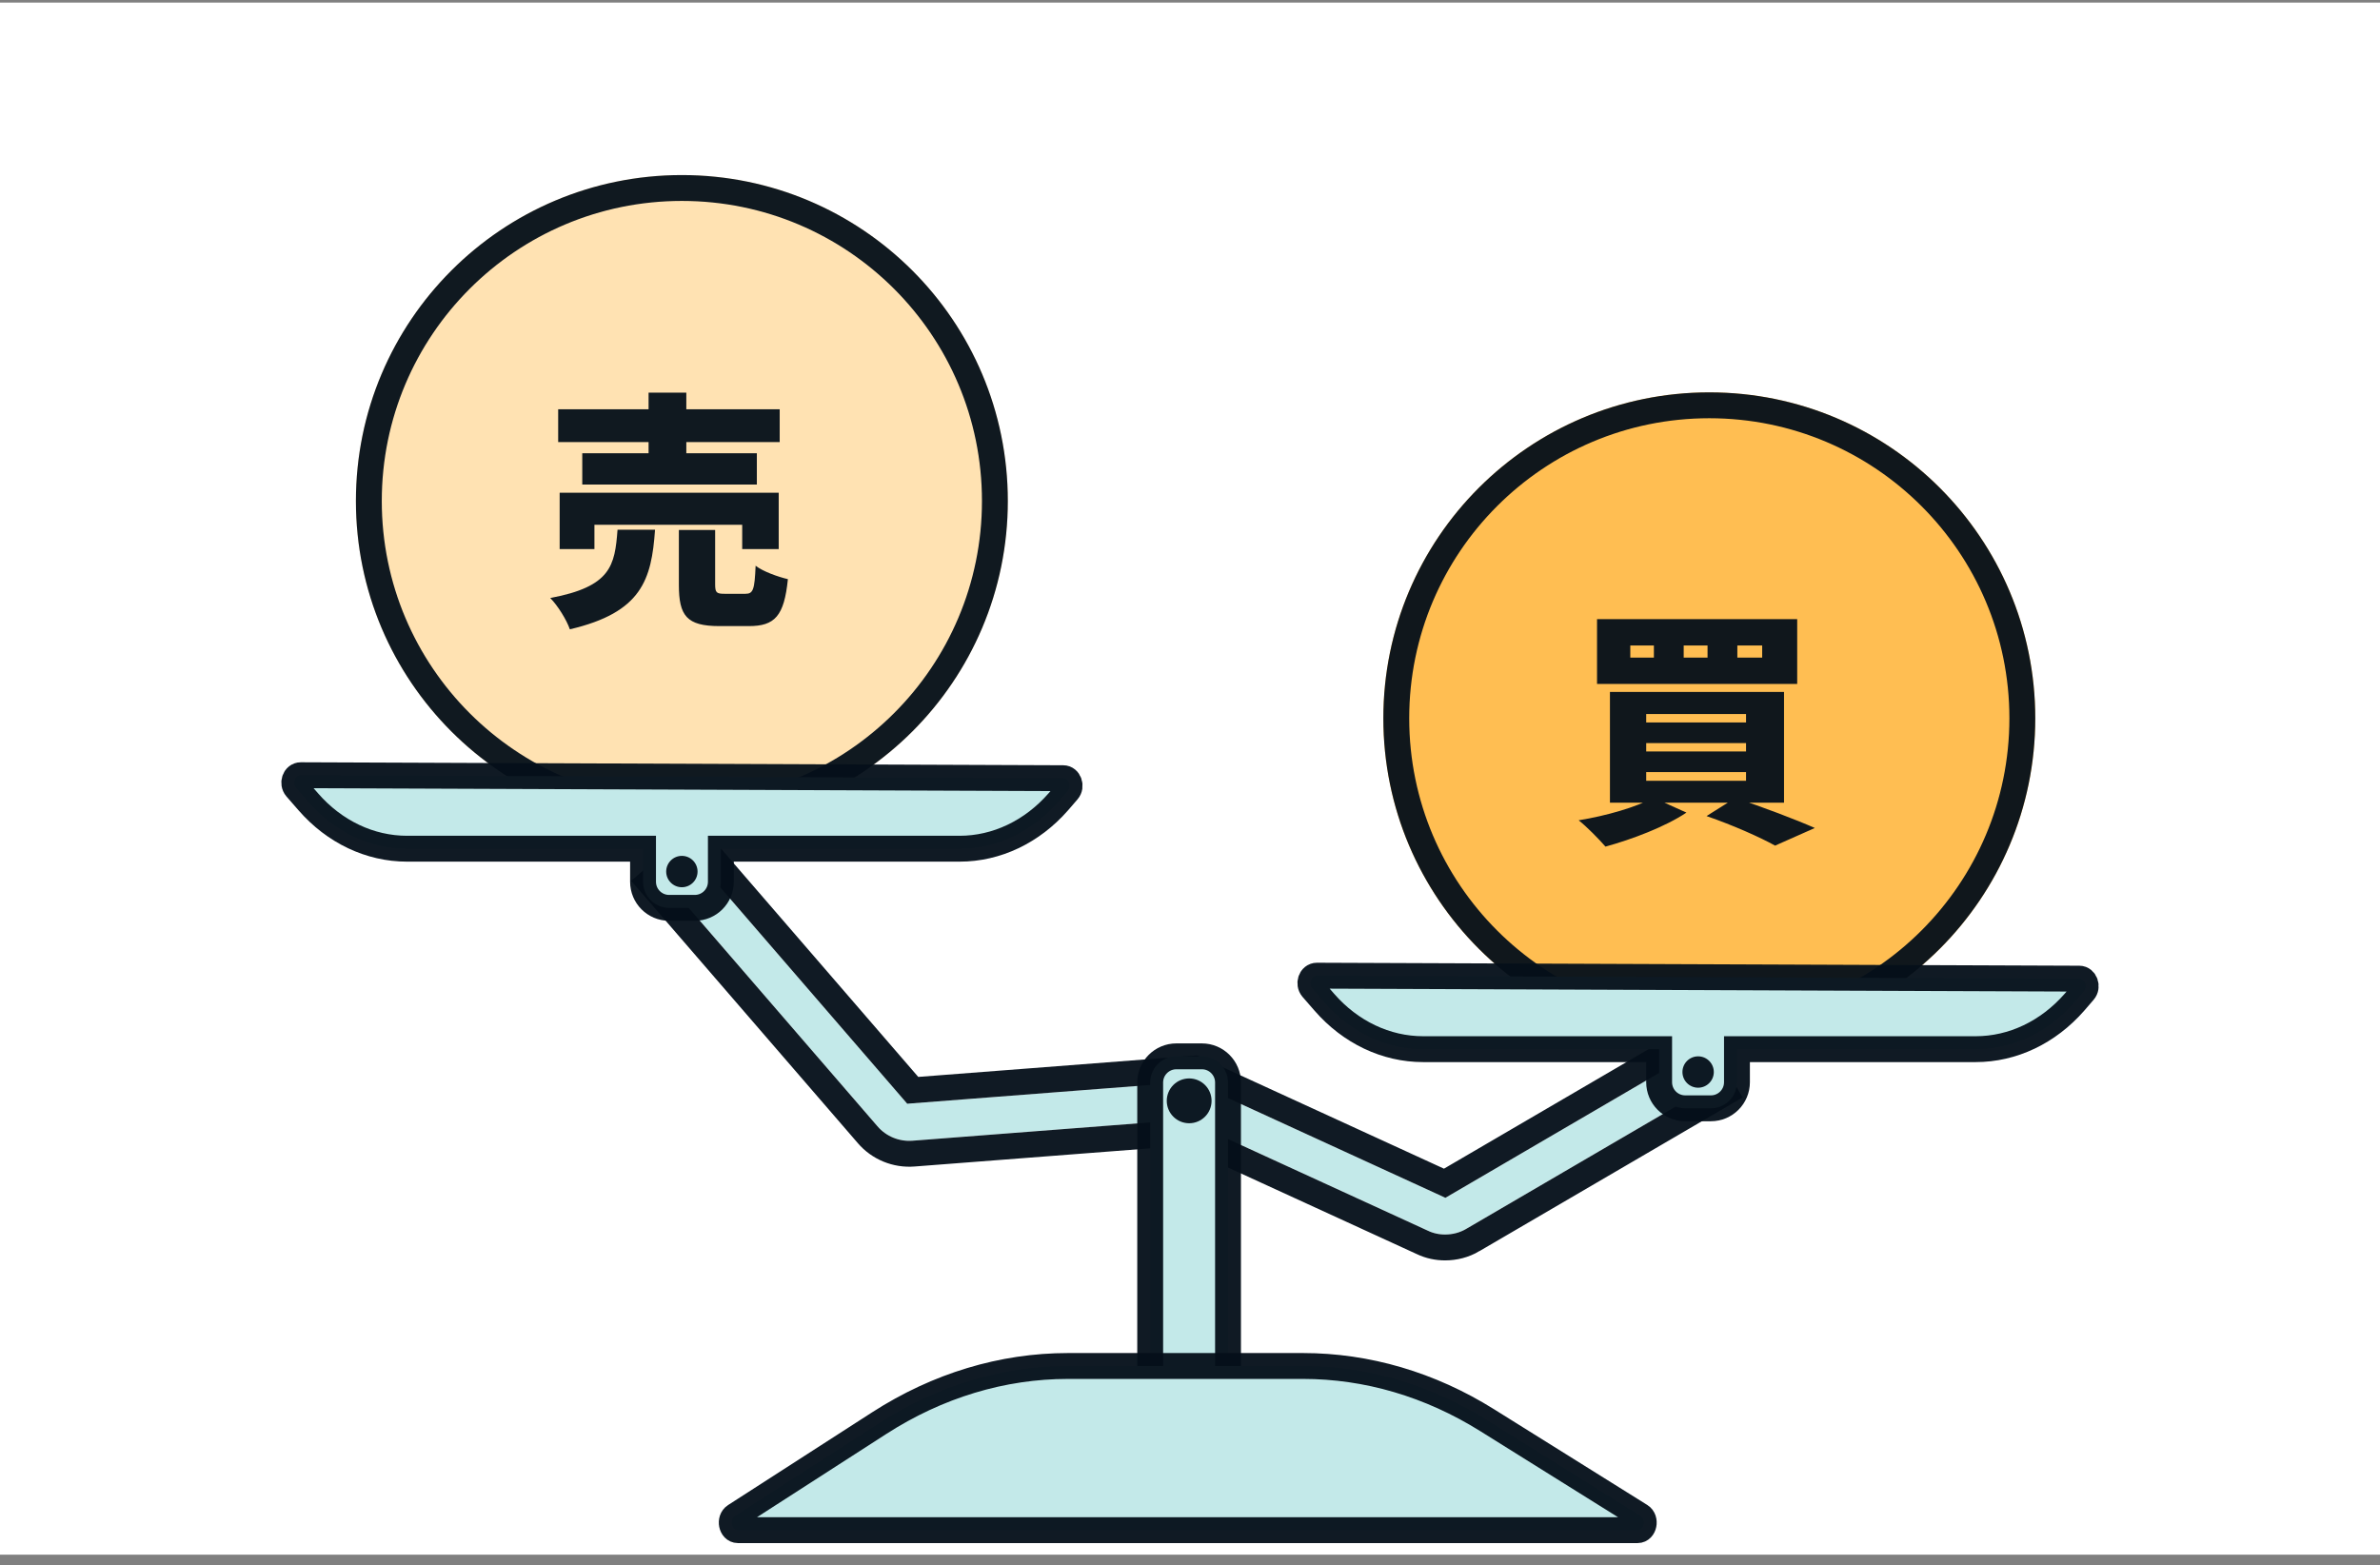 <svg width="184" height="121" viewBox="0 0 184 121" fill="none" xmlns="http://www.w3.org/2000/svg">
<rect x="0" y="0" width="184" height="121" fill="#808080" stroke="none"/>
<rect width="184" height="120" transform="translate(0 0.2)" fill="white"/>
<circle cx="52.716" cy="38.735" r="25.2" fill="#FFE2B2"/>
<circle cx="52.716" cy="38.735" r="24.2" stroke="#050F1A" stroke-opacity="0.95" stroke-width="2"/>
<path d="M43.153 31.644H60.279V34.179H43.153V31.644ZM45.016 35.043H58.513V37.462H45.016V35.043ZM43.268 38.095H60.203V42.454H57.38V40.572H45.956V42.454H43.268V38.095ZM50.142 30.358H53.06V36.406H50.142V30.358ZM52.484 40.975H55.288V45.18C55.288 45.833 55.403 45.91 56.036 45.91C56.324 45.91 57.303 45.91 57.63 45.91C58.225 45.91 58.34 45.603 58.417 43.74C58.974 44.182 60.164 44.604 60.913 44.777C60.625 47.638 59.895 48.406 57.899 48.406C57.38 48.406 56.113 48.406 55.614 48.406C53.08 48.406 52.484 47.599 52.484 45.219V40.975ZM47.742 40.956H50.641C50.372 44.815 49.623 47.35 44.056 48.655C43.806 47.926 43.115 46.812 42.539 46.236C47.243 45.353 47.531 43.74 47.742 40.956Z" fill="#050F1A" fill-opacity="0.95"/>
<circle cx="132.148" cy="55.536" r="25.2" fill="#FFBE52"/>
<circle cx="132.148" cy="55.536" r="24.2" stroke="#050F1A" stroke-opacity="0.95" stroke-width="2"/>
<path d="M134.316 49.904V50.845H136.236V49.904H134.316ZM130.168 49.904V50.845H132.012V49.904H130.168ZM126.04 49.904V50.845H127.864V49.904H126.04ZM123.468 47.869H138.943V52.88H123.468V47.869ZM127.269 57.45V58.102H134.988V57.45H127.269ZM127.269 59.696V60.368H134.988V59.696H127.269ZM127.269 55.203V55.856H134.988V55.203H127.269ZM124.466 53.495H137.925V62.058H124.466V53.495ZM131.935 63.094L134.162 61.693C136.293 62.403 138.828 63.363 140.306 64.016L137.234 65.379C136.101 64.746 133.989 63.805 131.935 63.094ZM127.826 61.674L130.38 62.826C128.748 63.92 126.156 64.899 124.12 65.456C123.64 64.899 122.661 63.901 122.047 63.421C124.178 63.075 126.52 62.403 127.826 61.674Z" fill="#050F1A" fill-opacity="0.95"/>
<path d="M111.731 95.448C111.269 95.448 110.807 95.356 110.38 95.148L91.671 86.567L70.548 88.195C69.52 88.276 68.504 87.861 67.834 87.075L51.619 68.308L53.802 66.426L70.016 85.193C70.097 85.285 70.19 85.331 70.317 85.32L92.179 83.634L111.569 92.526C111.685 92.573 111.812 92.573 111.904 92.515L130.533 81.636L131.988 84.13L113.359 95.009C112.851 95.309 112.285 95.448 111.719 95.448H111.731Z" fill="#C3E9E9"/>
<path d="M111.719 96.448C111.132 96.447 110.526 96.329 109.953 96.052L91.489 87.584L70.626 89.192C70.626 89.192 70.626 89.192 70.626 89.192C69.283 89.298 67.955 88.757 67.075 87.727C67.074 87.726 67.074 87.725 67.073 87.724L50.862 68.962L50.208 68.205L50.966 67.551L53.149 65.668L53.905 65.016L54.558 65.772L70.565 84.298L92.102 82.637L92.36 82.617L92.596 82.725L111.69 91.482L130.028 80.772L130.892 80.268L131.396 81.132L132.851 83.626L133.355 84.49L132.492 84.994L113.868 95.87C113.867 95.871 113.866 95.871 113.866 95.872C113.195 96.267 112.456 96.446 111.731 96.448H111.719ZM111.719 96.448C111.721 96.448 111.723 96.448 111.725 96.448L111.719 96.448Z" stroke="#050F1A" stroke-opacity="0.95" stroke-width="2" stroke-miterlimit="10"/>
<path d="M90.943 81.671H92.918C94.038 81.671 94.939 82.583 94.939 83.692V106.64H88.922V83.692C88.922 82.572 89.835 81.671 90.943 81.671Z" fill="#C3E9E9" stroke="#050F1A" stroke-opacity="0.95" stroke-width="2" stroke-miterlimit="10"/>
<path d="M57.035 118.304H126.606C127.102 118.304 127.264 117.484 126.825 117.206L114.976 109.804C110.564 107.043 105.679 105.611 100.736 105.611H82.57C77.489 105.611 72.488 107.124 67.984 110.023L56.828 117.206C56.389 117.484 56.55 118.304 57.047 118.304H57.035Z" fill="#C3E9E9" stroke="#050F1A" stroke-opacity="0.95" stroke-width="2" stroke-miterlimit="10"/>
<path d="M91.936 86.844C92.893 86.844 93.668 86.068 93.668 85.111C93.668 84.154 92.893 83.379 91.936 83.379C90.979 83.379 90.204 84.154 90.204 85.111C90.204 86.068 90.979 86.844 91.936 86.844Z" fill="#050F1A" fill-opacity="0.95"/>
<path d="M160.744 75.665L101.811 75.434C101.36 75.434 101.141 76.046 101.453 76.415L102.388 77.489C104.409 79.811 107.158 81.116 110.022 81.116H128.269V83.668C128.269 84.788 129.17 85.689 130.29 85.689H132.265C133.385 85.689 134.286 84.788 134.286 83.668V81.116H152.741C155.605 81.116 158.342 79.811 160.375 77.489L161.102 76.646C161.414 76.288 161.195 75.665 160.756 75.665H160.744Z" fill="#C3E9E9" stroke="#050F1A" stroke-opacity="0.95" stroke-width="2" stroke-miterlimit="10"/>
<path d="M131.283 84.096C131.953 84.096 132.496 83.553 132.496 82.883C132.496 82.214 131.953 81.671 131.283 81.671C130.614 81.671 130.071 82.214 130.071 82.883C130.071 83.553 130.614 84.096 131.283 84.096Z" fill="#050F1A" fill-opacity="0.95"/>
<path d="M82.189 60.166L23.255 59.935C22.805 59.935 22.585 60.548 22.897 60.917L23.833 61.991C25.854 64.313 28.602 65.618 31.466 65.618H49.714V68.17C49.714 69.29 50.614 70.191 51.735 70.191H53.709C54.83 70.191 55.731 69.29 55.731 68.17V65.618H74.186C77.05 65.618 79.787 64.313 81.82 61.991L82.547 61.148C82.859 60.79 82.639 60.166 82.201 60.166H82.189Z" fill="#C3E9E9" stroke="#050F1A" stroke-opacity="0.95" stroke-width="2" stroke-miterlimit="10"/>
<path d="M52.716 68.597C53.386 68.597 53.929 68.054 53.929 67.385C53.929 66.715 53.386 66.172 52.716 66.172C52.047 66.172 51.504 66.715 51.504 67.385C51.504 68.054 52.047 68.597 52.716 68.597Z" fill="#050F1A" fill-opacity="0.95"/>
</svg>

